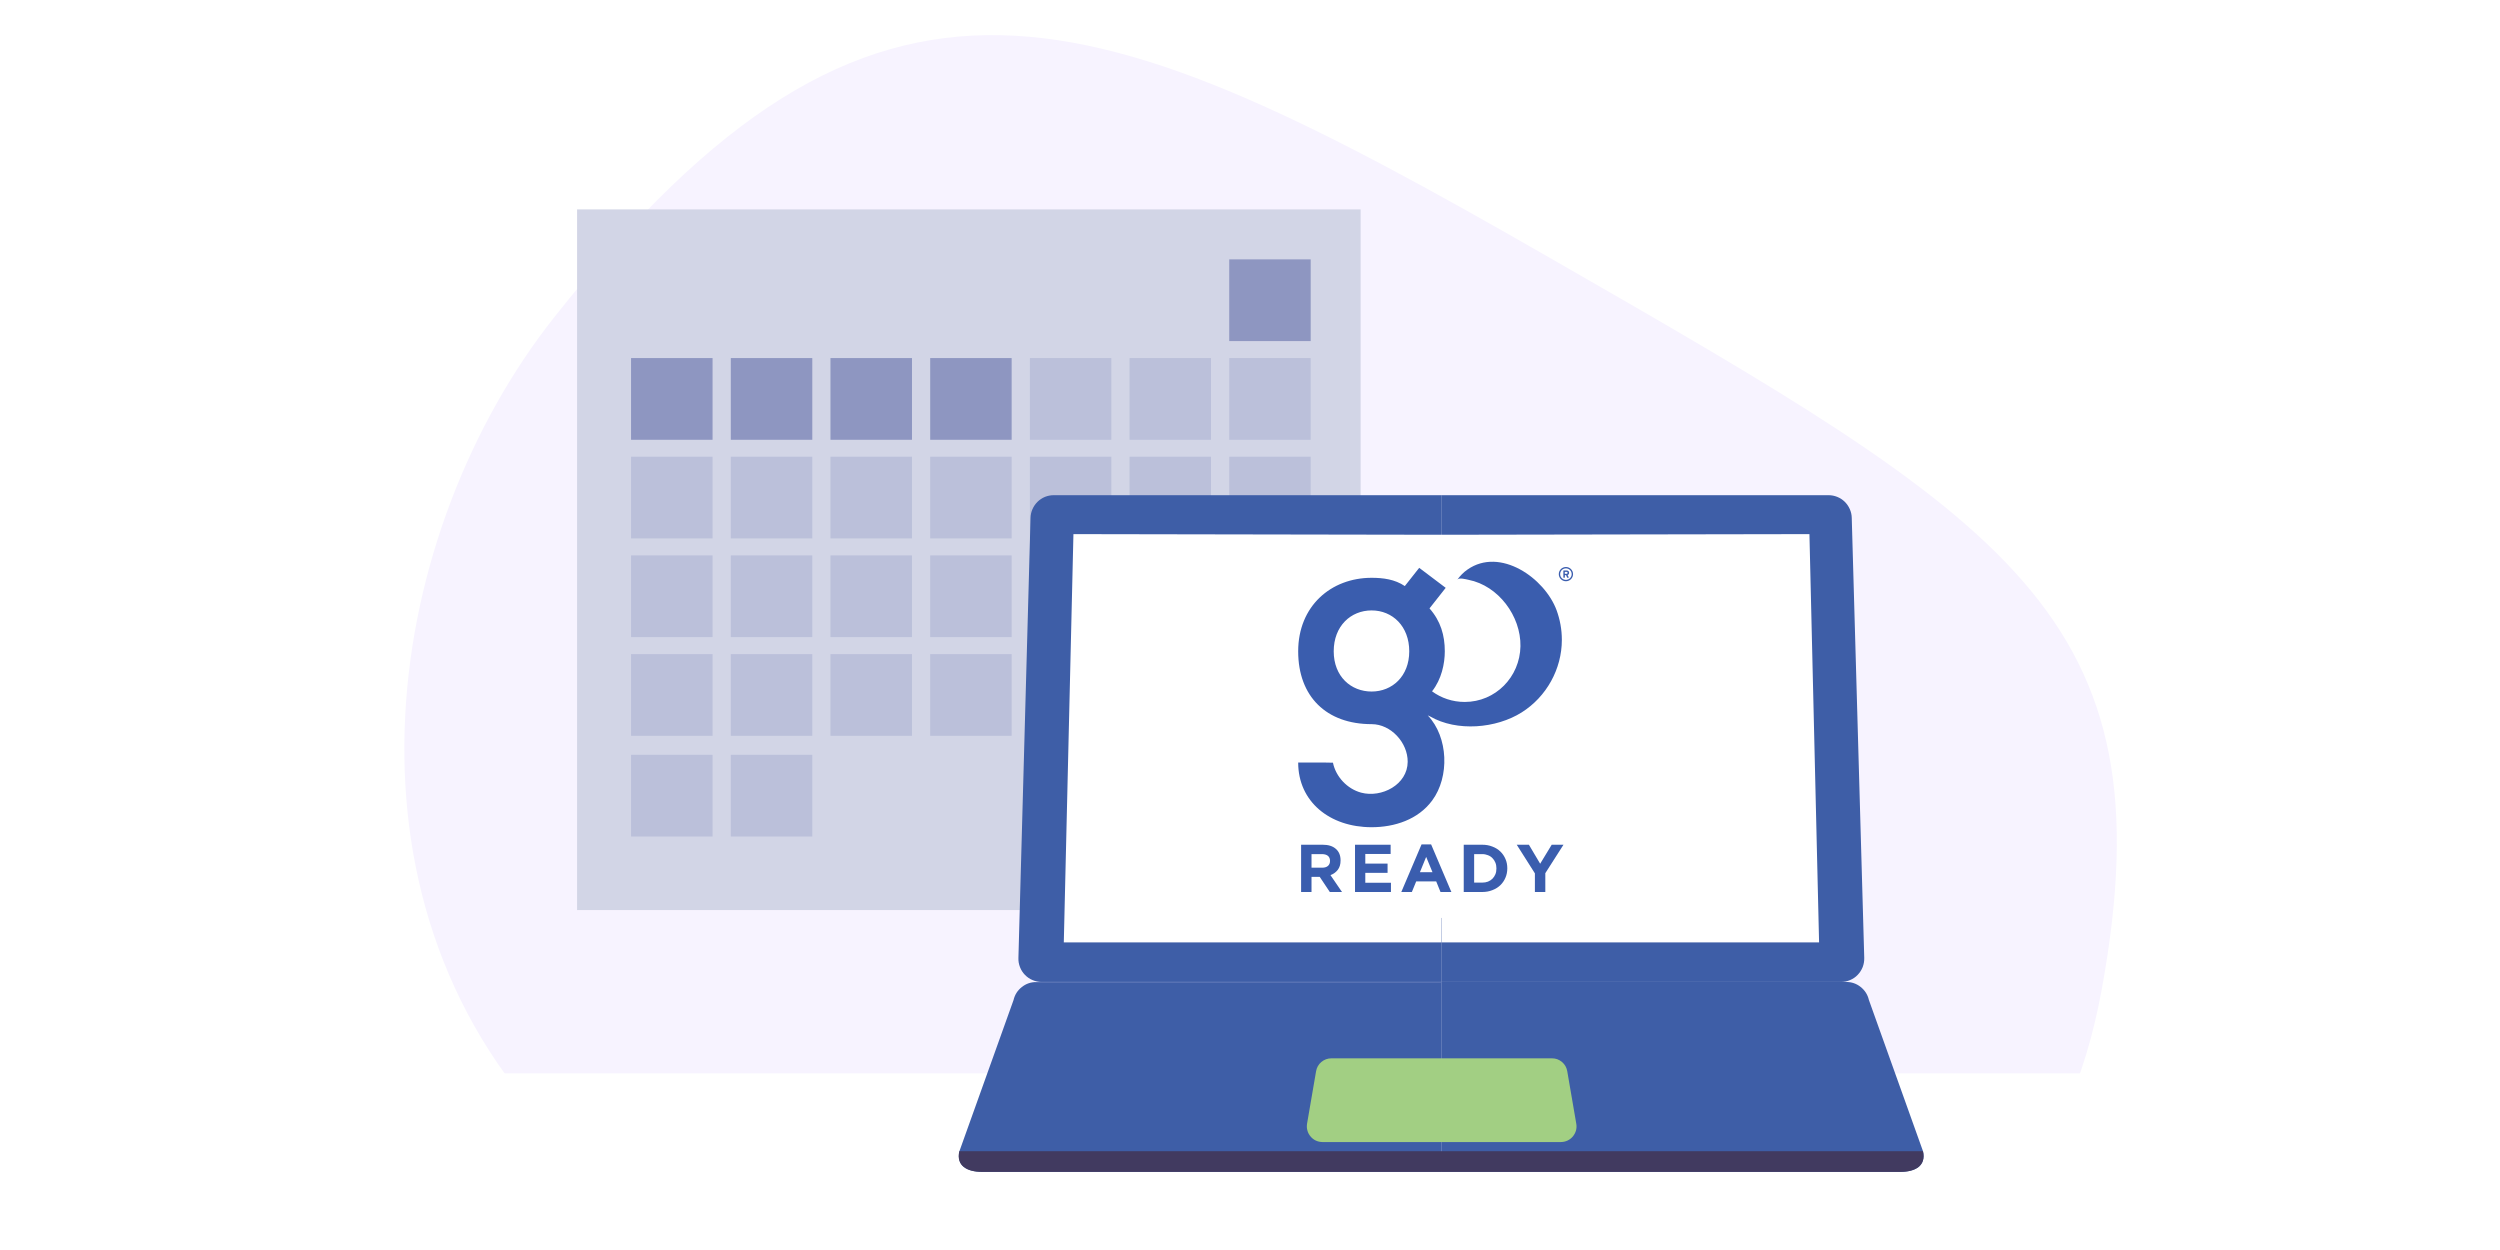 <svg xmlns="http://www.w3.org/2000/svg" xmlns:xlink="http://www.w3.org/1999/xlink" width="200" zoomAndPan="magnify" viewBox="0 0 150 75" height="100" preserveAspectRatio="xMidYMid meet" version="1.2"><defs><clipPath id="afa513c067"><path d="M 22.961 64.398 L 130.512 64.398 L 130.512 75 L 22.961 75 Z M 22.961 64.398 "/></clipPath><clipPath id="46d794c793"><path d="M 34.52 12.562 L 82 12.562 L 82 55 L 34.52 55 Z M 34.52 12.562 "/></clipPath><clipPath id="9e9d318d7c"><path d="M 57 58 L 87 58 L 87 70.312 L 57 70.312 Z M 57 58 "/></clipPath><clipPath id="42a5afa249"><path d="M 86 58 L 115.52 58 L 115.52 70.312 L 86 70.312 Z M 86 58 "/></clipPath><clipPath id="c6c7568977"><path d="M 57 69 L 115.52 69 L 115.52 70.312 L 57 70.312 Z M 57 69 "/></clipPath><clipPath id="a8b478f0ad"><path d="M 65.488 32.578 L 107.145 32.578 L 107.145 55.078 L 65.488 55.078 Z M 65.488 32.578 "/></clipPath><clipPath id="72f827d8fe"><path d="M 77.887 33.703 L 94 33.703 L 94 50 L 77.887 50 Z M 77.887 33.703 "/></clipPath><clipPath id="7f9d4ce85b"><path d="M 78 50 L 81 50 L 81 53.953 L 78 53.953 Z M 78 50 "/></clipPath><clipPath id="5e5b9a04f9"><path d="M 81 50 L 84 50 L 84 53.953 L 81 53.953 Z M 81 50 "/></clipPath><clipPath id="c3355afd87"><path d="M 84 50 L 88 50 L 88 53.953 L 84 53.953 Z M 84 50 "/></clipPath><clipPath id="847c82ee91"><path d="M 87 50 L 91 50 L 91 53.953 L 87 53.953 Z M 87 50 "/></clipPath><clipPath id="5d4ae2296f"><path d="M 91 50 L 94 50 L 94 53.953 L 91 53.953 Z M 91 50 "/></clipPath><clipPath id="88e839d47b"><path d="M 93 34 L 94.387 34 L 94.387 35 L 93 35 Z M 93 34 "/></clipPath></defs><g id="3fe97d9517"><rect x="0" width="150" y="0" height="75" style="fill:#ffffff;fill-opacity:1;stroke:none;"/><rect x="0" width="150" y="0" height="75" style="fill:#ffffff;fill-opacity:1;stroke:none;"/><path style=" stroke:none;fill-rule:nonzero;fill:#f7f3ff;fill-opacity:1;" d="M 33.266 19.02 C 23.156 31.781 19.5 53.711 33.266 67.992 C 47.035 82.273 69.887 76.664 86.02 79.211 C 102.152 81.762 122.043 81.762 126.113 59.32 C 130.203 36.879 120.504 31.27 92.945 15.445 C 65.387 -0.379 52.668 -5.477 33.266 19.02 Z M 33.266 19.02 "/><g clip-rule="nonzero" clip-path="url(#afa513c067)"><path style=" stroke:none;fill-rule:nonzero;fill:#ffffff;fill-opacity:1;" d="M 22.961 64.398 L 130.551 64.398 L 130.551 89.102 L 22.961 89.102 Z M 22.961 64.398 "/></g><g clip-rule="nonzero" clip-path="url(#46d794c793)"><path style=" stroke:none;fill-rule:nonzero;fill:#d2d5e6;fill-opacity:1;" d="M 34.625 12.562 L 81.637 12.562 L 81.637 54.605 L 34.625 54.605 Z M 34.625 12.562 "/></g><path style=" stroke:none;fill-rule:nonzero;fill:#8e96c1;fill-opacity:1;" d="M 73.754 15.562 L 78.641 15.562 L 78.641 20.465 L 73.754 20.465 Z M 73.754 15.562 "/><path style=" stroke:none;fill-rule:nonzero;fill:#8e96c1;fill-opacity:1;" d="M 37.863 21.484 L 42.754 21.484 L 42.754 26.387 L 37.863 26.387 Z M 37.863 21.484 "/><path style=" stroke:none;fill-rule:nonzero;fill:#8e96c1;fill-opacity:1;" d="M 43.848 21.484 L 48.738 21.484 L 48.738 26.387 L 43.848 26.387 Z M 43.848 21.484 "/><path style=" stroke:none;fill-rule:nonzero;fill:#8e96c1;fill-opacity:1;" d="M 49.828 21.484 L 54.719 21.484 L 54.719 26.387 L 49.828 26.387 Z M 49.828 21.484 "/><path style=" stroke:none;fill-rule:nonzero;fill:#8e96c1;fill-opacity:1;" d="M 55.812 21.484 L 60.699 21.484 L 60.699 26.387 L 55.812 26.387 Z M 55.812 21.484 "/><path style=" stroke:none;fill-rule:nonzero;fill:#bbc0da;fill-opacity:1;" d="M 61.793 21.484 L 66.68 21.484 L 66.68 26.387 L 61.793 26.387 Z M 61.793 21.484 "/><path style=" stroke:none;fill-rule:nonzero;fill:#bbc0da;fill-opacity:1;" d="M 67.773 21.484 L 72.66 21.484 L 72.66 26.387 L 67.773 26.387 Z M 67.773 21.484 "/><path style=" stroke:none;fill-rule:nonzero;fill:#bbc0da;fill-opacity:1;" d="M 73.754 21.484 L 78.641 21.484 L 78.641 26.387 L 73.754 26.387 Z M 73.754 21.484 "/><path style=" stroke:none;fill-rule:nonzero;fill:#bbc0da;fill-opacity:1;" d="M 37.863 27.402 L 42.754 27.402 L 42.754 32.305 L 37.863 32.305 Z M 37.863 27.402 "/><path style=" stroke:none;fill-rule:nonzero;fill:#bbc0da;fill-opacity:1;" d="M 43.848 27.402 L 48.738 27.402 L 48.738 32.305 L 43.848 32.305 Z M 43.848 27.402 "/><path style=" stroke:none;fill-rule:nonzero;fill:#bbc0da;fill-opacity:1;" d="M 49.828 27.402 L 54.719 27.402 L 54.719 32.305 L 49.828 32.305 Z M 49.828 27.402 "/><path style=" stroke:none;fill-rule:nonzero;fill:#bbc0da;fill-opacity:1;" d="M 55.812 27.402 L 60.699 27.402 L 60.699 32.305 L 55.812 32.305 Z M 55.812 27.402 "/><path style=" stroke:none;fill-rule:nonzero;fill:#bbc0da;fill-opacity:1;" d="M 61.793 27.402 L 66.68 27.402 L 66.68 32.305 L 61.793 32.305 Z M 61.793 27.402 "/><path style=" stroke:none;fill-rule:nonzero;fill:#bbc0da;fill-opacity:1;" d="M 67.773 27.402 L 72.66 27.402 L 72.66 32.305 L 67.773 32.305 Z M 67.773 27.402 "/><path style=" stroke:none;fill-rule:nonzero;fill:#bbc0da;fill-opacity:1;" d="M 73.754 27.402 L 78.641 27.402 L 78.641 32.305 L 73.754 32.305 Z M 73.754 27.402 "/><path style=" stroke:none;fill-rule:nonzero;fill:#bbc0da;fill-opacity:1;" d="M 37.863 33.324 L 42.754 33.324 L 42.754 38.227 L 37.863 38.227 Z M 37.863 33.324 "/><path style=" stroke:none;fill-rule:nonzero;fill:#bbc0da;fill-opacity:1;" d="M 43.848 33.324 L 48.738 33.324 L 48.738 38.227 L 43.848 38.227 Z M 43.848 33.324 "/><path style=" stroke:none;fill-rule:nonzero;fill:#bbc0da;fill-opacity:1;" d="M 49.828 33.324 L 54.719 33.324 L 54.719 38.227 L 49.828 38.227 Z M 49.828 33.324 "/><path style=" stroke:none;fill-rule:nonzero;fill:#bbc0da;fill-opacity:1;" d="M 55.812 33.324 L 60.699 33.324 L 60.699 38.227 L 55.812 38.227 Z M 55.812 33.324 "/><path style=" stroke:none;fill-rule:nonzero;fill:#bbc0da;fill-opacity:1;" d="M 61.793 33.324 L 66.68 33.324 L 66.68 38.227 L 61.793 38.227 Z M 61.793 33.324 "/><path style=" stroke:none;fill-rule:nonzero;fill:#bbc0da;fill-opacity:1;" d="M 67.773 33.324 L 72.66 33.324 L 72.66 38.227 L 67.773 38.227 Z M 67.773 33.324 "/><path style=" stroke:none;fill-rule:nonzero;fill:#bbc0da;fill-opacity:1;" d="M 73.754 33.324 L 78.641 33.324 L 78.641 38.227 L 73.754 38.227 Z M 73.754 33.324 "/><path style=" stroke:none;fill-rule:nonzero;fill:#bbc0da;fill-opacity:1;" d="M 37.863 39.246 L 42.754 39.246 L 42.754 44.148 L 37.863 44.148 Z M 37.863 39.246 "/><path style=" stroke:none;fill-rule:nonzero;fill:#bbc0da;fill-opacity:1;" d="M 37.863 45.289 L 42.754 45.289 L 42.754 50.191 L 37.863 50.191 Z M 37.863 45.289 "/><path style=" stroke:none;fill-rule:nonzero;fill:#bbc0da;fill-opacity:1;" d="M 43.848 39.246 L 48.738 39.246 L 48.738 44.148 L 43.848 44.148 Z M 43.848 39.246 "/><path style=" stroke:none;fill-rule:nonzero;fill:#bbc0da;fill-opacity:1;" d="M 43.848 45.289 L 48.738 45.289 L 48.738 50.191 L 43.848 50.191 Z M 43.848 45.289 "/><path style=" stroke:none;fill-rule:nonzero;fill:#bbc0da;fill-opacity:1;" d="M 49.828 39.246 L 54.719 39.246 L 54.719 44.148 L 49.828 44.148 Z M 49.828 39.246 "/><path style=" stroke:none;fill-rule:nonzero;fill:#bbc0da;fill-opacity:1;" d="M 55.812 39.246 L 60.699 39.246 L 60.699 44.148 L 55.812 44.148 Z M 55.812 39.246 "/><path style=" stroke:none;fill-rule:nonzero;fill:#bbc0da;fill-opacity:1;" d="M 61.793 39.246 L 66.68 39.246 L 66.68 44.148 L 61.793 44.148 Z M 61.793 39.246 "/><path style=" stroke:none;fill-rule:nonzero;fill:#bbc0da;fill-opacity:1;" d="M 67.773 39.246 L 72.66 39.246 L 72.66 44.148 L 67.773 44.148 Z M 67.773 39.246 "/><path style=" stroke:none;fill-rule:nonzero;fill:#bbc0da;fill-opacity:1;" d="M 73.754 39.246 L 78.641 39.246 L 78.641 44.148 L 73.754 44.148 Z M 73.754 39.246 "/><path style=" stroke:none;fill-rule:nonzero;fill:#3e5ea7;fill-opacity:1;" d="M 86.473 58.918 L 62.496 58.918 C 62.309 58.918 62.129 58.879 61.953 58.805 C 61.781 58.734 61.629 58.629 61.496 58.492 C 61.367 58.359 61.266 58.203 61.199 58.027 C 61.129 57.848 61.098 57.668 61.105 57.477 L 61.832 31.07 C 61.836 30.887 61.875 30.715 61.949 30.547 C 62.023 30.379 62.125 30.234 62.254 30.105 C 62.383 29.98 62.531 29.883 62.699 29.812 C 62.871 29.746 63.043 29.711 63.227 29.711 L 86.473 29.711 Z M 86.473 58.918 "/><path style=" stroke:none;fill-rule:nonzero;fill:#3e5ea7;fill-opacity:1;" d="M 110.461 58.918 L 86.473 58.918 L 86.473 29.711 L 109.711 29.711 C 109.895 29.711 110.066 29.746 110.234 29.812 C 110.406 29.883 110.555 29.98 110.684 30.105 C 110.812 30.234 110.914 30.379 110.988 30.547 C 111.062 30.715 111.102 30.887 111.105 31.07 L 111.855 57.477 C 111.859 57.668 111.828 57.848 111.762 58.023 C 111.691 58.199 111.594 58.355 111.461 58.492 C 111.332 58.629 111.18 58.73 111.004 58.805 C 110.832 58.879 110.652 58.918 110.461 58.918 Z M 110.461 58.918 "/><g clip-rule="nonzero" clip-path="url(#9e9d318d7c)"><path style=" stroke:none;fill-rule:nonzero;fill:#3e5ea7;fill-opacity:1;" d="M 86.473 70.312 L 58.926 70.312 C 58.031 70.312 57.363 69.938 57.566 69.07 L 60.812 60.004 C 60.887 59.688 61.047 59.43 61.305 59.227 C 61.559 59.023 61.848 58.922 62.172 58.926 L 86.473 58.926 Z M 86.473 70.312 "/></g><g clip-rule="nonzero" clip-path="url(#42a5afa249)"><path style=" stroke:none;fill-rule:nonzero;fill:#3e5ea7;fill-opacity:1;" d="M 114.02 70.312 L 86.473 70.312 L 86.473 58.918 L 110.773 58.918 C 111.098 58.918 111.387 59.016 111.641 59.219 C 111.895 59.422 112.059 59.68 112.133 59.996 L 115.379 69.07 C 115.578 69.949 114.914 70.312 114.02 70.312 Z M 114.02 70.312 "/></g><path style=" stroke:none;fill-rule:nonzero;fill:#ffffff;fill-opacity:1;" d="M 109.145 56.543 L 108.566 32.047 L 86.488 32.086 L 64.406 32.047 L 63.828 56.543 L 86.473 56.543 L 86.484 45.57 L 86.496 56.543 Z M 109.145 56.543 "/><path style=" stroke:none;fill-rule:nonzero;fill:#a2cf83;fill-opacity:1;" d="M 93.117 63.5 L 79.883 63.5 C 79.656 63.5 79.457 63.574 79.281 63.719 C 79.109 63.863 79.004 64.051 78.965 64.273 L 78.422 67.43 C 78.402 67.566 78.406 67.699 78.445 67.832 C 78.48 67.965 78.543 68.082 78.633 68.188 C 78.719 68.293 78.824 68.375 78.949 68.434 C 79.074 68.492 79.207 68.52 79.344 68.523 L 93.656 68.523 C 93.797 68.52 93.926 68.492 94.051 68.434 C 94.176 68.375 94.281 68.293 94.371 68.188 C 94.457 68.082 94.52 67.965 94.559 67.832 C 94.594 67.699 94.602 67.566 94.578 67.43 L 94.035 64.273 C 93.996 64.051 93.891 63.863 93.719 63.719 C 93.543 63.57 93.344 63.5 93.117 63.5 Z M 93.117 63.5 "/><g clip-rule="nonzero" clip-path="url(#c6c7568977)"><path style=" stroke:none;fill-rule:nonzero;fill:#413a60;fill-opacity:1;" d="M 115.379 69.07 L 57.559 69.07 C 57.359 69.949 58.023 70.312 58.918 70.312 L 114.02 70.312 C 114.914 70.312 115.578 69.949 115.379 69.07 Z M 115.379 69.07 "/></g><path style=" stroke:none;fill-rule:nonzero;fill:#3e5ea7;fill-opacity:1;" d="M 80.43 45.566 C 80.43 46.27 80.43 46.934 80.43 47.59 C 80.43 47.848 80.359 47.926 80.105 47.914 C 79.562 47.887 79.637 47.973 79.637 47.438 C 79.637 45.703 79.637 43.965 79.637 42.227 L 79.637 41.898 L 80.387 41.898 L 80.438 42.207 C 81.523 41.734 82.555 41.641 83.371 42.66 C 83.625 43.023 83.754 43.434 83.754 43.879 C 83.754 44.324 83.625 44.73 83.371 45.098 C 82.59 46.164 81.555 46.031 80.43 45.566 Z M 81.648 45.215 C 82.398 45.184 82.816 44.84 82.941 44.152 C 83.016 43.863 82.988 43.582 82.863 43.309 C 82.738 43.035 82.539 42.836 82.266 42.707 C 81.996 42.598 81.715 42.559 81.422 42.602 C 81.129 42.641 80.867 42.75 80.633 42.93 C 80.523 43.031 80.457 43.156 80.434 43.305 C 80.41 43.609 80.434 43.918 80.434 44.223 C 80.434 44.75 80.543 44.91 81.047 45.07 C 81.227 45.148 81.438 45.172 81.641 45.215 Z M 81.648 45.215 "/><path style=" stroke:none;fill-rule:nonzero;fill:#3e5ea7;fill-opacity:1;" d="M 87.527 42.23 L 87.551 41.898 L 88.344 41.898 L 88.344 44.816 C 88.344 45.043 88.344 45.238 88.637 45.332 C 88.703 45.355 88.715 45.602 88.711 45.746 C 88.711 45.797 88.59 45.879 88.52 45.887 C 88.34 45.934 88.16 45.926 87.984 45.859 C 87.809 45.797 87.672 45.688 87.566 45.531 C 86.945 45.922 86.281 46.016 85.578 45.812 C 85.219 45.727 84.922 45.539 84.688 45.254 C 84.414 44.879 84.266 44.457 84.242 43.988 C 84.223 43.523 84.336 43.09 84.578 42.691 C 84.914 42.211 85.375 41.945 85.957 41.898 C 86.516 41.848 87.039 41.957 87.527 42.23 Z M 87.555 43.918 L 87.555 43.539 C 87.555 43 87.5 42.898 86.996 42.715 C 86.738 42.59 86.465 42.543 86.18 42.578 C 85.895 42.609 85.641 42.719 85.422 42.902 C 85.23 43.094 85.105 43.32 85.047 43.582 C 84.988 43.848 85.008 44.105 85.105 44.355 C 85.156 44.566 85.262 44.746 85.422 44.891 C 85.582 45.035 85.77 45.125 85.984 45.152 C 86.422 45.242 86.832 45.176 87.219 44.957 C 87.336 44.91 87.43 44.836 87.492 44.727 C 87.555 44.617 87.578 44.5 87.562 44.375 C 87.547 44.223 87.547 44.07 87.562 43.918 Z M 87.555 43.918 "/><path style=" stroke:none;fill-rule:nonzero;fill:#3e5ea7;fill-opacity:1;" d="M 98.387 45.902 C 97.66 45.902 97.051 45.781 96.609 45.262 C 96.348 44.953 96.191 44.598 96.137 44.195 C 96.078 43.797 96.133 43.41 96.297 43.043 C 96.43 42.691 96.652 42.414 96.965 42.207 C 97.277 41.996 97.621 41.902 97.996 41.914 C 98.402 41.891 98.805 41.934 99.199 42.043 C 99.555 42.145 99.848 42.34 100.074 42.633 C 100.301 42.926 100.422 43.254 100.434 43.625 C 100.547 44.316 100.352 44.906 99.855 45.398 C 99.434 45.762 98.945 45.93 98.387 45.902 Z M 98.277 45.184 C 98.918 45.184 99.34 44.965 99.535 44.527 C 99.648 44.32 99.703 44.094 99.699 43.855 C 99.691 43.621 99.625 43.398 99.496 43.199 C 99.367 43 99.199 42.844 98.988 42.738 C 98.773 42.629 98.551 42.586 98.312 42.602 C 98.148 42.605 97.988 42.625 97.824 42.66 C 97.406 42.723 97.141 42.957 97.02 43.363 C 96.75 44.219 97.059 45.207 98.277 45.184 Z M 98.277 45.184 "/><path style=" stroke:none;fill-rule:nonzero;fill:#3e5ea7;fill-opacity:1;" d="M 74.953 41.891 C 74.887 42.289 74.82 42.645 74.77 43.02 C 74.66 43.609 74.699 44.188 74.879 44.758 C 74.945 44.961 75.07 45.125 75.246 45.25 C 75.426 45.371 75.625 45.426 75.84 45.41 C 75.938 45.406 76.027 45.375 76.105 45.324 C 76.25 45.215 76.312 45.094 76.105 44.949 C 76.016 44.883 75.973 44.75 75.902 44.648 C 76.02 44.582 76.137 44.523 76.258 44.469 C 76.316 44.449 76.379 44.449 76.438 44.469 C 76.57 44.523 76.707 44.594 76.844 44.656 C 76.781 44.773 76.703 44.879 76.609 44.973 C 76.445 45.109 76.488 45.258 76.609 45.305 C 76.809 45.387 77.016 45.406 77.227 45.367 C 77.805 45.195 77.941 44.691 77.977 44.172 C 78.035 43.469 77.98 42.777 77.816 42.094 C 77.816 42.047 77.816 41.992 77.789 41.914 C 78.027 41.914 78.254 41.914 78.477 41.914 C 78.551 41.93 78.602 41.977 78.625 42.047 C 78.836 42.895 78.844 43.742 78.652 44.59 C 78.586 44.926 78.43 45.211 78.176 45.445 C 77.926 45.676 77.629 45.812 77.289 45.852 C 76.605 45.98 75.922 45.969 75.238 45.816 C 74.453 45.633 74.113 45.066 73.98 44.312 C 73.867 43.562 73.895 42.816 74.062 42.074 C 74.086 41.996 74.137 41.938 74.215 41.91 C 74.477 41.879 74.699 41.891 74.953 41.891 Z M 74.953 41.891 "/><path style=" stroke:none;fill-rule:nonzero;fill:#3e5ea7;fill-opacity:1;" d="M 102.012 45.809 L 101.262 45.809 L 101.262 41.898 L 102.012 41.898 L 102.035 42.203 C 102.414 42.082 102.801 41.992 103.195 41.93 C 103.574 41.895 103.949 41.922 104.32 42.008 C 104.551 42.062 104.738 42.188 104.879 42.379 C 105.02 42.57 105.086 42.781 105.07 43.02 C 105.098 43.926 105.07 44.836 105.07 45.742 C 105.07 45.742 105.07 45.777 105.047 45.801 L 104.293 45.801 L 104.293 43.348 C 104.293 42.875 104.113 42.672 103.645 42.641 C 103.117 42.609 102.617 42.711 102.145 42.953 C 102.051 43.027 102.008 43.125 102.008 43.246 C 102.008 44 102.008 44.754 102.008 45.504 Z M 102.012 45.809 "/><path style=" stroke:none;fill-rule:nonzero;fill:#3e5ea7;fill-opacity:1;" d="M 89.523 45.816 L 89.523 41.898 L 90.277 41.898 L 90.328 42.199 C 90.699 42.082 91.074 41.992 91.453 41.93 C 91.809 41.887 92.164 41.902 92.512 41.973 C 92.762 42.016 92.965 42.133 93.125 42.328 C 93.285 42.527 93.359 42.754 93.348 43.004 C 93.367 43.93 93.348 44.855 93.348 45.801 L 92.57 45.801 L 92.57 45.508 C 92.57 44.785 92.57 44.059 92.57 43.336 C 92.57 42.863 92.406 42.68 91.941 42.641 C 91.414 42.605 90.914 42.707 90.441 42.949 C 90.348 43.023 90.301 43.121 90.301 43.242 C 90.301 43.996 90.301 44.777 90.301 45.547 C 90.301 45.77 90.234 45.84 90.02 45.82 C 89.855 45.812 89.691 45.809 89.523 45.816 Z M 89.523 45.816 "/><path style=" stroke:none;fill-rule:nonzero;fill:#3e5ea7;fill-opacity:1;" d="M 67.852 42.598 C 67.605 42.598 67.391 42.598 67.176 42.598 C 67.023 42.598 66.961 42.566 66.957 42.398 C 66.957 41.879 66.934 41.879 67.461 41.879 L 67.836 41.879 L 67.836 40.535 L 68.621 40.535 L 68.621 41.875 L 69.836 41.875 L 69.836 42.594 L 68.637 42.594 L 68.637 43.578 C 68.637 43.891 68.637 44.207 68.637 44.52 C 68.637 44.953 68.848 45.145 69.289 45.172 C 69.461 45.172 69.633 45.172 69.828 45.172 L 69.828 45.855 C 69.367 45.953 68.918 45.918 68.477 45.754 C 68.281 45.672 68.129 45.539 68.016 45.359 C 67.902 45.18 67.848 44.984 67.859 44.77 C 67.832 44.16 67.859 43.547 67.859 42.938 Z M 67.852 42.598 "/><path style=" stroke:none;fill-rule:nonzero;fill:#3e5ea7;fill-opacity:1;" d="M 71.617 45.801 L 70.867 45.801 L 70.867 41.891 L 71.617 41.891 L 71.617 42.465 C 71.93 42.305 72.207 42.148 72.496 42.023 C 72.691 41.953 72.891 41.898 73.094 41.855 C 73.238 41.82 73.309 41.855 73.305 42.023 C 73.301 42.188 73.305 42.457 73.305 42.656 C 72.93 42.73 72.613 42.785 72.289 42.879 C 71.766 43.016 71.621 43.211 71.621 43.742 Z M 71.617 45.801 "/><path style=" stroke:none;fill-rule:nonzero;fill:#3e5ea7;fill-opacity:1;" d="M 94.461 41.902 L 95.211 41.902 L 95.211 45.797 L 94.461 45.797 Z M 94.461 41.902 "/><path style=" stroke:none;fill-rule:nonzero;fill:#3e5ea7;fill-opacity:1;" d="M 95.238 40.941 C 95.238 41.059 95.195 41.152 95.109 41.234 C 95.023 41.312 94.926 41.348 94.812 41.34 C 94.695 41.34 94.598 41.297 94.52 41.211 C 94.441 41.129 94.406 41.027 94.418 40.91 C 94.43 40.805 94.477 40.719 94.559 40.648 C 94.641 40.578 94.734 40.547 94.84 40.551 C 94.949 40.555 95.039 40.594 95.117 40.668 C 95.191 40.742 95.234 40.836 95.238 40.941 Z M 95.238 40.941 "/><path style=" stroke:none;fill-rule:nonzero;fill:#3e5ea7;fill-opacity:1;" d="M 77.801 43.816 L 77.477 43.684 C 77.477 43.832 77.527 44.012 77.477 44.121 C 77.43 44.23 77.242 44.207 77.102 44.23 C 77.051 44.227 77.012 44.207 76.98 44.164 C 76.992 44.004 77.023 43.848 77.078 43.699 C 77.121 43.609 77.188 43.547 77.277 43.512 C 77.367 43.477 77.457 43.477 77.547 43.508 C 77.668 43.562 77.777 43.625 77.879 43.707 Z M 77.801 43.816 "/><path style=" stroke:none;fill-rule:nonzero;fill:#3e5ea7;fill-opacity:1;" d="M 75.355 43.664 L 74.945 43.816 C 74.961 43.66 75.039 43.551 75.188 43.496 C 75.332 43.441 75.465 43.465 75.578 43.574 C 75.664 43.633 75.727 43.715 75.766 43.816 C 75.781 43.941 75.781 44.066 75.766 44.191 C 75.613 44.195 75.469 44.176 75.324 44.129 C 75.168 44.039 75.203 43.879 75.324 43.75 C 75.336 43.723 75.348 43.695 75.355 43.664 Z M 75.355 43.664 "/><g clip-rule="nonzero" clip-path="url(#a8b478f0ad)"><path style=" stroke:none;fill-rule:nonzero;fill:#ffffff;fill-opacity:1;" d="M 65.488 32.578 L 107.148 32.578 L 107.148 55.078 L 65.488 55.078 Z M 65.488 32.578 "/></g><g clip-rule="nonzero" clip-path="url(#72f827d8fe)"><path style=" stroke:none;fill-rule:nonzero;fill:#3a5dae;fill-opacity:1;" d="M 93.395 36.613 C 92.684 34.688 90.012 32.805 88.051 34.172 C 87.812 34.336 87.609 34.547 87.438 34.781 C 87.543 34.637 87.977 34.762 88.109 34.789 C 89.906 35.141 91.258 36.969 91.227 38.773 C 91.195 40.621 89.73 42.117 87.883 42.117 C 87.148 42.117 86.473 41.883 85.922 41.48 C 86.496 40.754 86.688 39.812 86.688 39.078 C 86.688 38.125 86.441 37.262 85.77 36.504 L 86.742 35.27 L 85.152 34.07 L 84.289 35.164 C 83.691 34.758 82.984 34.668 82.297 34.668 C 79.863 34.668 77.891 36.363 77.891 39.078 C 77.891 41.793 79.582 43.449 82.297 43.449 C 83.461 43.449 84.469 44.566 84.461 45.707 C 84.453 47.082 82.895 47.887 81.668 47.559 C 80.832 47.332 80.152 46.609 79.977 45.762 C 79.281 45.742 78.586 45.754 77.891 45.754 C 77.891 48.098 79.777 49.633 82.297 49.633 C 83.672 49.633 85.086 49.176 85.93 48.031 C 86.98 46.613 86.906 44.23 85.664 42.922 C 85.711 42.938 85.762 42.961 85.809 42.988 C 87.41 43.914 89.77 43.711 91.305 42.742 C 92.789 41.805 93.711 40.141 93.711 38.391 C 93.711 37.766 93.598 37.168 93.395 36.613 M 80.023 39.078 C 80.023 37.562 81.047 36.625 82.297 36.625 C 83.551 36.625 84.555 37.578 84.555 39.078 C 84.555 40.578 83.531 41.492 82.297 41.492 C 81.062 41.492 80.023 40.594 80.023 39.078 "/></g><g clip-rule="nonzero" clip-path="url(#7f9d4ce85b)"><path style=" stroke:none;fill-rule:nonzero;fill:#3a5dae;fill-opacity:1;" d="M 79.789 53.52 L 79.184 52.613 L 78.691 52.613 L 78.691 53.52 L 78.066 53.52 L 78.066 50.684 L 79.363 50.684 C 79.703 50.684 79.965 50.766 80.152 50.934 C 80.34 51.098 80.434 51.324 80.434 51.621 L 80.434 51.629 C 80.434 51.859 80.379 52.047 80.266 52.191 C 80.152 52.336 80.008 52.441 79.828 52.508 L 80.52 53.52 Z M 79.801 51.652 C 79.801 51.52 79.758 51.418 79.672 51.348 C 79.586 51.281 79.465 51.246 79.312 51.246 L 78.691 51.246 L 78.691 52.062 L 79.324 52.062 C 79.477 52.062 79.598 52.027 79.68 51.953 C 79.762 51.879 79.801 51.781 79.801 51.66 Z M 79.801 51.652 "/></g><g clip-rule="nonzero" clip-path="url(#5e5b9a04f9)"><path style=" stroke:none;fill-rule:nonzero;fill:#3a5dae;fill-opacity:1;" d="M 81.301 53.52 L 81.301 50.684 L 83.438 50.684 L 83.438 51.238 L 81.918 51.238 L 81.918 51.816 L 83.254 51.816 L 83.254 52.371 L 81.918 52.371 L 81.918 52.965 L 83.457 52.965 L 83.457 53.52 Z M 81.301 53.52 "/></g><g clip-rule="nonzero" clip-path="url(#c3355afd87)"><path style=" stroke:none;fill-rule:nonzero;fill:#3a5dae;fill-opacity:1;" d="M 86.43 53.52 L 86.172 52.883 L 84.973 52.883 L 84.711 53.52 L 84.078 53.52 L 85.293 50.664 L 85.867 50.664 L 87.082 53.52 Z M 85.57 51.414 L 85.195 52.332 L 85.949 52.332 Z M 85.57 51.414 "/></g><g clip-rule="nonzero" clip-path="url(#847c82ee91)"><path style=" stroke:none;fill-rule:nonzero;fill:#3a5dae;fill-opacity:1;" d="M 90.328 52.66 C 90.254 52.836 90.152 52.984 90.02 53.113 C 89.887 53.238 89.727 53.34 89.539 53.41 C 89.355 53.484 89.152 53.52 88.93 53.52 L 87.824 53.52 L 87.824 50.684 L 88.93 50.684 C 89.152 50.684 89.355 50.719 89.539 50.793 C 89.727 50.863 89.887 50.961 90.02 51.09 C 90.152 51.215 90.254 51.367 90.328 51.539 C 90.402 51.707 90.438 51.895 90.438 52.094 L 90.438 52.102 C 90.438 52.301 90.402 52.488 90.328 52.66 Z M 89.785 52.102 C 89.785 51.98 89.766 51.863 89.723 51.758 C 89.68 51.652 89.621 51.562 89.547 51.488 C 89.473 51.41 89.383 51.352 89.277 51.312 C 89.172 51.27 89.059 51.246 88.93 51.246 L 88.449 51.246 L 88.449 52.957 L 88.93 52.957 C 89.059 52.957 89.172 52.938 89.277 52.898 C 89.383 52.855 89.473 52.797 89.547 52.723 C 89.621 52.648 89.68 52.559 89.723 52.457 C 89.766 52.352 89.785 52.238 89.785 52.109 Z M 89.785 52.102 "/></g><g clip-rule="nonzero" clip-path="url(#5d4ae2296f)"><path style=" stroke:none;fill-rule:nonzero;fill:#3a5dae;fill-opacity:1;" d="M 92.719 52.391 L 92.719 53.52 L 92.094 53.52 L 92.094 52.402 L 91.004 50.684 L 91.734 50.684 L 92.41 51.824 L 93.102 50.684 L 93.809 50.684 Z M 92.719 52.391 "/></g><g clip-rule="nonzero" clip-path="url(#88e839d47b)"><path style=" stroke:none;fill-rule:nonzero;fill:#3a5dae;fill-opacity:1;" d="M 93.957 34.02 C 94.191 34.02 94.383 34.211 94.383 34.449 C 94.383 34.684 94.191 34.875 93.957 34.875 C 93.719 34.875 93.527 34.684 93.527 34.449 C 93.527 34.211 93.719 34.02 93.957 34.02 Z M 93.957 34.793 C 94.148 34.793 94.301 34.637 94.301 34.449 C 94.301 34.258 94.148 34.102 93.957 34.102 C 93.762 34.102 93.609 34.254 93.609 34.449 C 93.609 34.641 93.766 34.793 93.957 34.793 Z M 93.801 34.25 C 93.801 34.238 93.812 34.227 93.824 34.227 L 94 34.227 C 94.074 34.227 94.148 34.277 94.148 34.367 C 94.148 34.453 94.094 34.488 94.055 34.5 C 94.078 34.543 94.098 34.59 94.121 34.633 C 94.129 34.648 94.117 34.664 94.102 34.664 L 94.047 34.664 C 94.035 34.664 94.027 34.656 94.023 34.648 L 93.965 34.508 L 93.891 34.508 L 93.891 34.641 C 93.891 34.652 93.883 34.664 93.867 34.664 L 93.824 34.664 C 93.812 34.664 93.801 34.652 93.801 34.641 Z M 93.996 34.43 C 94.031 34.43 94.055 34.402 94.055 34.371 C 94.055 34.336 94.031 34.312 93.996 34.312 L 93.887 34.312 L 93.887 34.43 Z M 93.996 34.43 "/></g></g></svg>